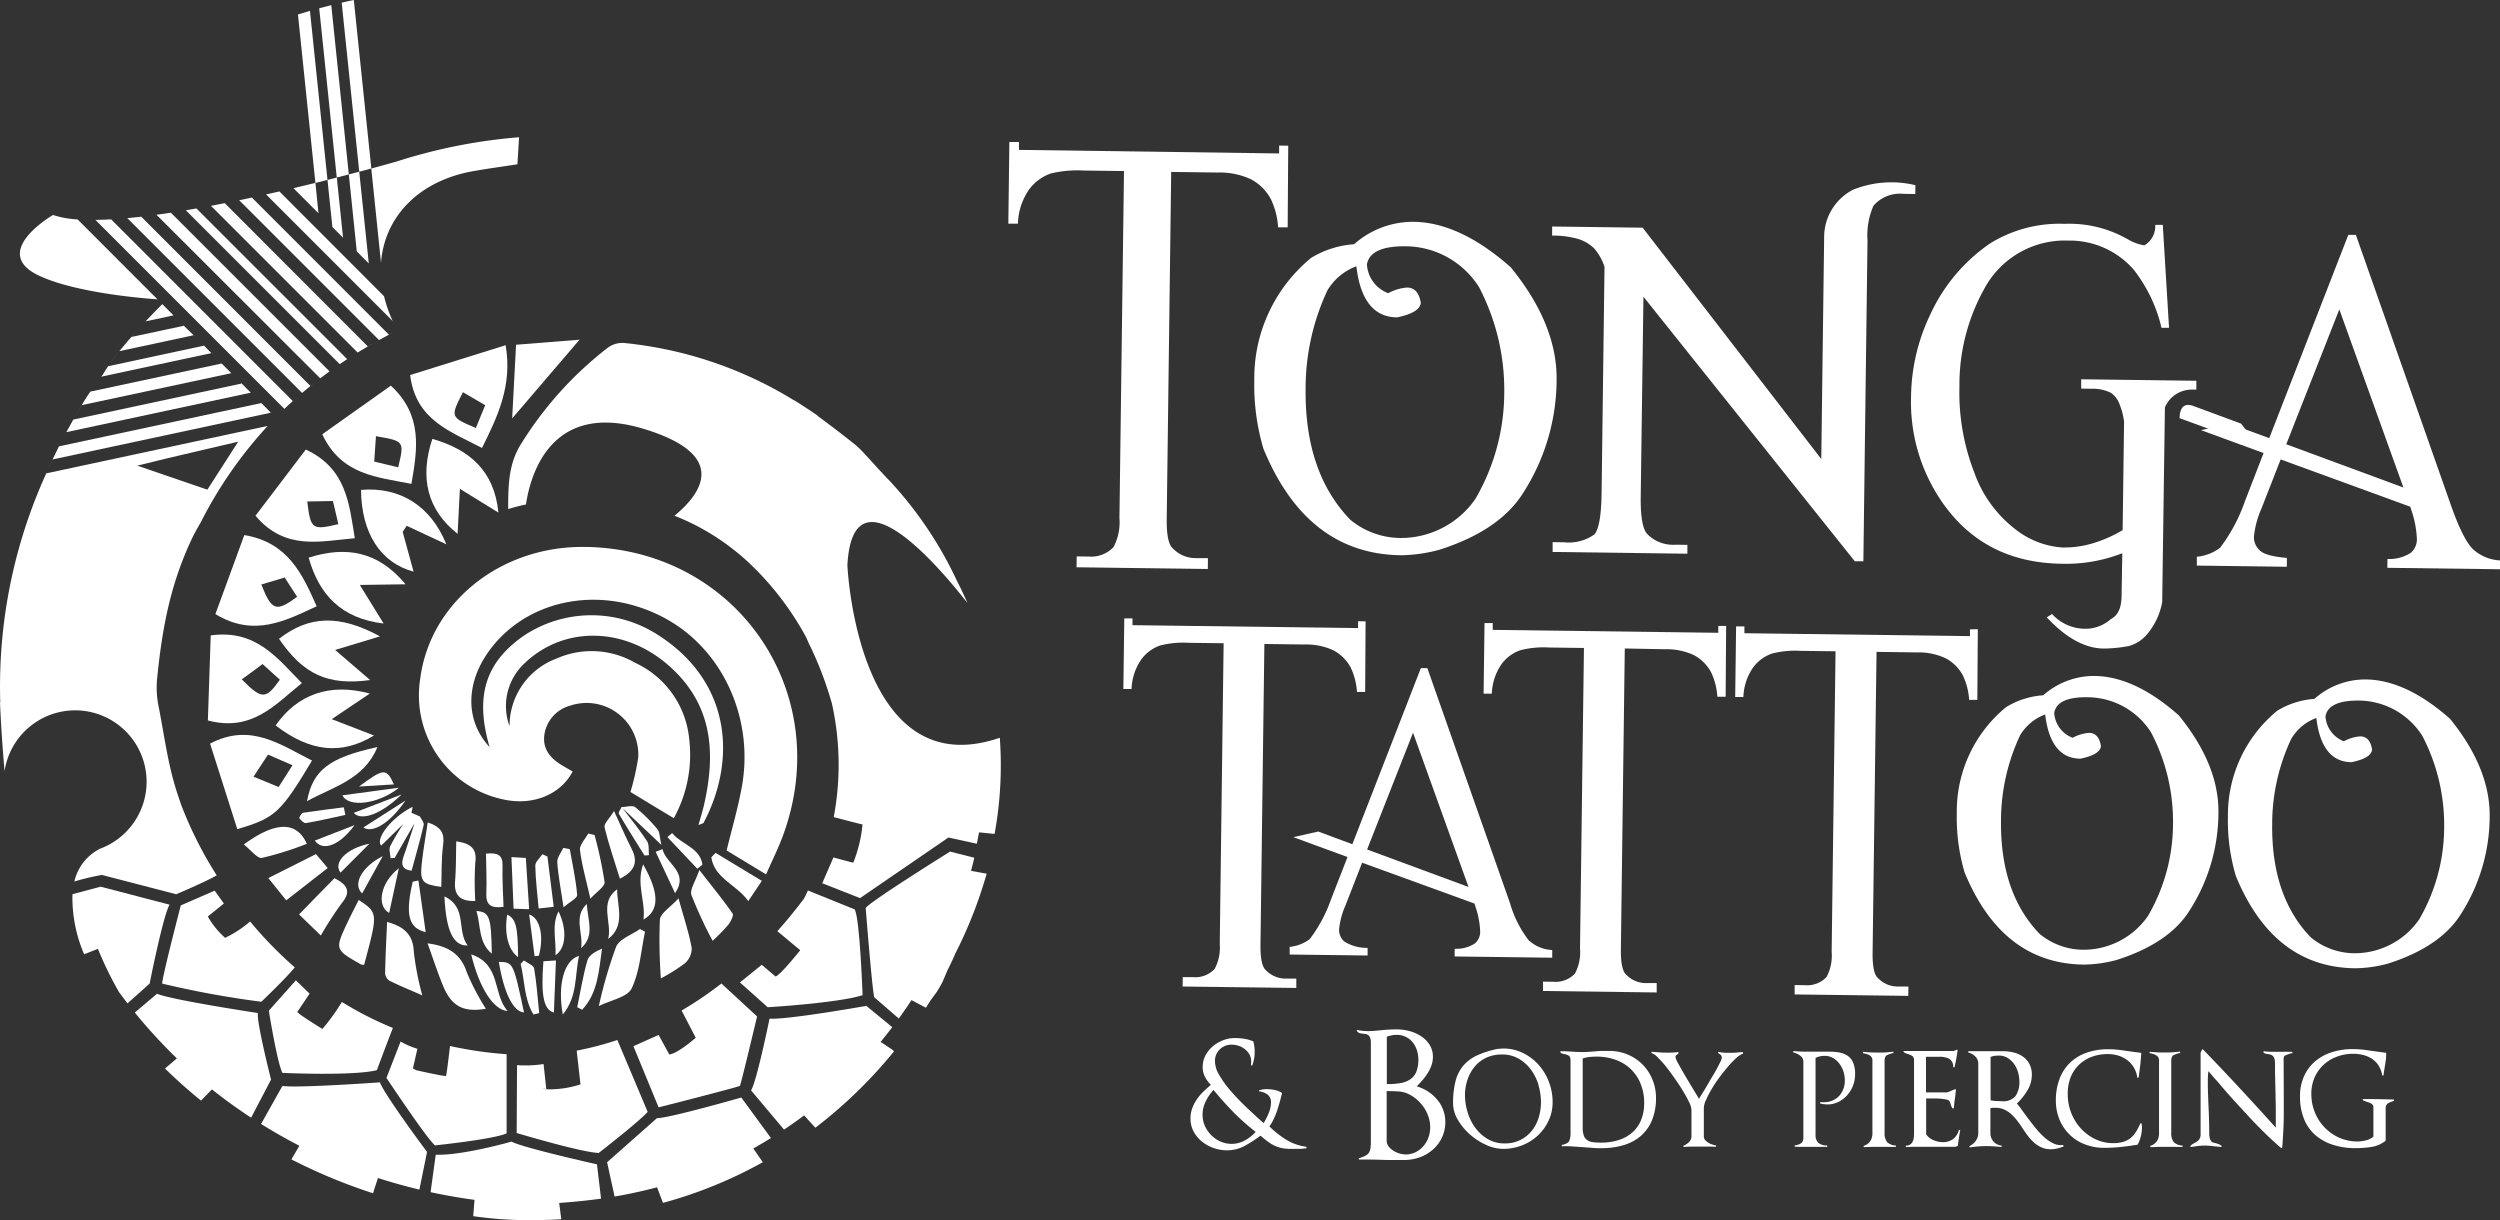   <svg xmlns="http://www.w3.org/2000/svg" width="305.257" height="148.981" viewBox="0 0 305.257 148.981">
  <rect x="0" y="0" width="305.257" height="148.981" fill="#333333" stroke="none"/>
  <g id="logo" transform="translate(59)">
    <g id="Tonga_Sobre_Imagen" data-name="Tonga Sobre Imagen" transform="translate(-59)">
      <path id="Trazado_1" data-name="Trazado 1" d="M404.678,52.629l-.07,9.969h-1.166a9.355,9.355,0,0,0-.877-3.429,5.861,5.861,0,0,0-2.426-2.432,8.981,8.981,0,0,0-4.041-.831l-5.712-.073L389.84,98.2q-.04,2.934.751,3.606a3.841,3.841,0,0,0,2.871,1.18h1.412l-.017,1.329-16.027-.209.017-1.329,1.475.02a3.745,3.745,0,0,0,3.024-1.16,6.463,6.463,0,0,0,.721-3.532l.555-42.379-4.912-.063a13.754,13.754,0,0,0-4.057.369A5.576,5.576,0,0,0,373,58.029a7.7,7.7,0,0,0-1.329,4.121H370.5l.126-9.969h1.17v.96l31.768.435v-.96Z" transform="translate(-247.38 -34.84)" fill="#fff"/>
      <path id="Trazado_2" data-name="Trazado 2" d="M480.328,81.508q5.649.073,11.843,5.549,5.682,6.978,5.6,13.751a25.669,25.669,0,0,1-4.047,13.741q-2.884,4.652-10.285,7.005a18.631,18.631,0,0,1-4.679.665q-11.481-.15-16.782-12.993a27.346,27.346,0,0,1-1.12-8.411A19,19,0,0,1,467.8,85.908a11.564,11.564,0,0,1,5.241-1.662A10.8,10.8,0,0,1,480.328,81.508Zm-5.716,5.2a4.007,4.007,0,0,0,2.6,3.516,5.708,5.708,0,0,1,2.28-.691c.937,0,1.505.638,1.695,1.878q-.14,1.2-2.911,1.765-4.237-.053-4.955-6.241a6.916,6.916,0,0,0-3.539,2.951,28.3,28.3,0,0,0-2.658,11.963q-.13,10.255,5.446,16.024a9.714,9.714,0,0,0,5.865,2.233,11.062,11.062,0,0,0,9.4-4.735,25.863,25.863,0,0,0,3.542-12.85,27.09,27.09,0,0,0-3.087-13.056,10.686,10.686,0,0,0-8.916-4.971Q475,84.443,474.612,86.712Z" transform="translate(-307.705 -54.422)" fill="#fff"/>
      <path id="Trazado_3" data-name="Trazado 3" d="M570.3,72.455l11.053.143,21.809,28.246.352-27.282a6.522,6.522,0,0,1,3.513-5.593,12.539,12.539,0,0,1,7.62-.562v1.08l-1.412-.02a4.293,4.293,0,0,0-3.7,1.449,9.034,9.034,0,0,0-.728,4.254l-.505,39.159h-1.047l-25.807-32.3-.332,24.408c-.03,2.439.233,3.961.8,4.569a4.416,4.416,0,0,0,3.483,1.3l1.416.02v1.08l-16.456-.213v-1.2l1.416.02a5.4,5.4,0,0,0,3.7-.974q.814-1,.864-5.088l.356-27.581a6.532,6.532,0,0,0-1.259-2.236,4.891,4.891,0,0,0-2.5-1.293,10.8,10.8,0,0,0-2.639-.273Z" transform="translate(-380.779 -44.797)" fill="#fff"/>
      <path id="Trazado_4" data-name="Trazado 4" d="M725.723,134.106q-3.439-.043-6.955-3.808l.641-.415a5.441,5.441,0,0,0,3.655,1.788,4.683,4.683,0,0,0,3.512-1.153c.867-.469,1.329-1.289,1.329-3.047l.083-5.008a18.792,18.792,0,0,1-7.387,1.286q-9.517-.123-14.641-7.567a21.463,21.463,0,0,1-3.765-12.824,23.653,23.653,0,0,1,2.326-9.989,21.253,21.253,0,0,1,7.31-8.723,16.087,16.087,0,0,1,9.122-2.4,14.349,14.349,0,0,1,7.836,1.961,5.756,5.756,0,0,0,1.894.665,2.715,2.715,0,0,0,1.329-2.5h.92l.764,12.571h-.92a18.252,18.252,0,0,0-3.419-7.131,10.356,10.356,0,0,0-7.939-3.522,11.162,11.162,0,0,0-10.272,5.865,24.1,24.1,0,0,0-3.044,12.016,26.922,26.922,0,0,0,1.8,10.4,15.088,15.088,0,0,0,4.985,6.932,10.4,10.4,0,0,0,5.809,2.263,12.252,12.252,0,0,0,3.719-.522,16.28,16.28,0,0,0,3.616-1.6l.173-13.252a8.683,8.683,0,0,0-.558-2.137,2.911,2.911,0,0,0-1.027-1.362,4.835,4.835,0,0,0-2.3-.512l-1.349-.017v-1.14l14.06.183v1.08h-.615a3.553,3.553,0,0,0-3.224,2.177l-.332,23.786a8.417,8.417,0,0,1-1.768,3.815,4.437,4.437,0,0,1-2.293,1.529A17.478,17.478,0,0,1,725.723,134.106Z" transform="translate(-468.85 -54.914)" fill="#fff"/>
      <path id="Trazado_5" data-name="Trazado 5" d="M816.036,111.123,825.69,86.3h.924l11.671,33.194c.95,2.658,1.814,4.373,2.605,5.164a5.25,5.25,0,0,0,3.323,1.392v1.08l-13.757-.176.016-1.08a4.832,4.832,0,0,0,2.835-.744,2.15,2.15,0,0,0,.758-1.662,12.342,12.342,0,0,0-.631-3.426l-.176-.545-15.828-5.775-2.363,6.041a10.991,10.991,0,0,0-.9,3.409,2.18,2.18,0,0,0,.714,1.662q.731.7,3.307.911v1.08l-10.993-.143V125.6a5.47,5.47,0,0,0,2.841-1.1,20.459,20.459,0,0,0,3.021-5.649l2.286-5.908-7.643-2.8,3.509-.8Zm16.383,6.028L824.593,95.4l-6.48,16.469Z" transform="translate(-538.955 -57.622)" fill="#fff"/>
      <path id="Trazado_6" data-name="Trazado 6" d="M442.352,227.579,442.3,236.2h-1a8.145,8.145,0,0,0-.761-2.971,5.074,5.074,0,0,0-2.1-2.1,7.77,7.77,0,0,0-3.5-.721l-4.945-.063-.475,36.713c-.02,1.695.2,2.735.665,3.124a3.323,3.323,0,0,0,2.486,1.02h1.223v1.143l-13.88-.176.017-1.143H421.3a3.227,3.227,0,0,0,2.618-1,5.492,5.492,0,0,0,.628-3.054l.472-36.717-4.257-.053a11.36,11.36,0,0,0-3.512.332,4.819,4.819,0,0,0-2.31,1.735,6.756,6.756,0,0,0-1.163,3.569h-1l.113-8.62h1v.831l27.545.356v-.831Z" transform="translate(-275.61 -151.713)" fill="#fff"/>
      <path id="Trazado_7" data-name="Trazado 7" d="M481.526,267l8.364-21.5h.794l10.109,28.745a13.327,13.327,0,0,0,2.253,4.47,4.554,4.554,0,0,0,2.885,1.206v.937l-11.913-.153v-.937a4.162,4.162,0,0,0,2.452-.641,1.857,1.857,0,0,0,.665-1.446,10.51,10.51,0,0,0-.548-2.967l-.15-.469-13.718-4.985-2.034,5.217a9.407,9.407,0,0,0-.781,2.951,1.894,1.894,0,0,0,.618,1.436,5.1,5.1,0,0,0,2.865.791v.934l-9.517-.12v-.937a4.769,4.769,0,0,0,2.459-.954,17.669,17.669,0,0,0,2.612-4.9l1.994-5.114-6.616-2.426,3.037-.688Zm14.186,5.221-6.776-18.835-5.609,14.259Z" transform="translate(-316.4 -163.919)" fill="#fff"/>
      <path id="Trazado_8" data-name="Trazado 8" d="M574.752,229.292l-.06,8.64h-1.013a8.078,8.078,0,0,0-.755-2.967,5.116,5.116,0,0,0-2.1-2.107,7.835,7.835,0,0,0-3.5-.721l-4.948-.093L561.9,268.76c-.02,1.692.2,2.735.664,3.124a3.323,3.323,0,0,0,2.482,1.017h1.226v1.143l-13.877-.18v-1.143l1.273.017a3.234,3.234,0,0,0,2.622-1,5.521,5.521,0,0,0,.621-3.057l.479-36.7-4.25-.056a11.444,11.444,0,0,0-3.513.332,4.8,4.8,0,0,0-2.326,1.735,6.8,6.8,0,0,0-1.163,3.569h-1l.113-8.62h1v.831l27.542.356v-.834Z" transform="translate(-363.986 -152.862)" fill="#fff"/>
      <path id="Trazado_9" data-name="Trazado 9" d="M667.212,230.506l-.06,8.623h-1a8.192,8.192,0,0,0-.761-2.971,5.064,5.064,0,0,0-2.1-2.1,7.759,7.759,0,0,0-3.5-.721l-4.945-.066-.482,36.717c-.023,1.695.2,2.735.665,3.124a3.323,3.323,0,0,0,2.486,1.02h1.223l-.017,1.143-13.877-.176v-1.146l1.279.017a3.23,3.23,0,0,0,2.619-1,5.522,5.522,0,0,0,.622-3.057l.475-36.713-4.253-.053a11.364,11.364,0,0,0-3.513.332,4.8,4.8,0,0,0-2.326,1.735,6.7,6.7,0,0,0-1.16,3.569h-1l.11-8.62h1.013v.831l27.542.356v-.831Z" transform="translate(-425.714 -153.676)" fill="#fff"/>
      <path id="Trazado_10" data-name="Trazado 10" d="M735.829,248.379q4.9.063,10.258,4.805,4.922,6.038,4.845,11.9a22.221,22.221,0,0,1-3.5,11.9q-2.5,4.018-8.909,6.065a16.119,16.119,0,0,1-4.048.572q-9.946-.13-14.535-11.252a23.735,23.735,0,0,1-.953-7.284,16.439,16.439,0,0,1,6.018-12.9,9.929,9.929,0,0,1,4.539-1.449A9.351,9.351,0,0,1,735.829,248.379Zm-4.948,4.506a3.474,3.474,0,0,0,2.246,3.041,5.089,5.089,0,0,1,1.994-.6c.814,0,1.3.555,1.466,1.628q-.12,1.04-2.519,1.525-3.655-.043-4.29-5.4a5.969,5.969,0,0,0-3.067,2.555,24.554,24.554,0,0,0-2.326,10.358q-.116,8.879,4.715,13.877a8.412,8.412,0,0,0,5.078,1.934,9.57,9.57,0,0,0,8.138-4.1,22.416,22.416,0,0,0,3.07-11.126,23.478,23.478,0,0,0-2.675-11.3,9.236,9.236,0,0,0-7.709-4.3Q731.227,250.911,730.881,252.885Z" transform="translate(-480.056 -165.841)" fill="#fff"/>
      <path id="Trazado_11" data-name="Trazado 11" d="M835.479,249.659q4.895.063,10.258,4.805,4.9,6.041,4.842,11.923a22.243,22.243,0,0,1-3.5,11.9q-2.5,4.018-8.909,6.065a15.943,15.943,0,0,1-4.044.572q-9.943-.13-14.535-11.249a23.763,23.763,0,0,1-.973-7.287,16.457,16.457,0,0,1,6.018-12.907,10.048,10.048,0,0,1,4.54-1.449A9.357,9.357,0,0,1,835.479,249.659Zm-4.948,4.506a3.481,3.481,0,0,0,2.247,3.044,4.983,4.983,0,0,1,1.974-.6q1.226,0,1.469,1.628-.12,1.037-2.519,1.525-3.656-.043-4.29-5.4a5.933,5.933,0,0,0-3.064,2.555,24.447,24.447,0,0,0-2.326,10.358q-.113,8.876,4.712,13.874a8.453,8.453,0,0,0,5.081,1.937,9.6,9.6,0,0,0,8.138-4.1,22.46,22.46,0,0,0,3.067-11.129,23.512,23.512,0,0,0-2.659-11.3,9.259,9.259,0,0,0-7.709-4.32Q830.873,252.2,830.531,254.165Z" transform="translate(-546.582 -166.696)" fill="#fff"/>
      <path id="Trazado_12" data-name="Trazado 12" d="M810.552,153.938l-9.677-3.542s-.129-2.084,1.572-1.532l5.942,2.2Z" transform="translate(-534.737 -99.333)" fill="#fff"/>
      <path id="Trazado_13" data-name="Trazado 13" d="M451.3,394.9a4.525,4.525,0,0,1-.512.047h-1.146a5.148,5.148,0,0,1-1.093-.106,4.052,4.052,0,0,1-.894-.309,4.926,4.926,0,0,1-.817-.508c-.269-.206-.552-.435-.851-.691a16.07,16.07,0,0,1-1.911,1.236,4.492,4.492,0,0,1-2.17.552,4.963,4.963,0,0,1-1.625-.273,4.755,4.755,0,0,1-1.422-.777,3.99,3.99,0,0,1-1.02-1.21,3.276,3.276,0,0,1-.4-1.608,3.688,3.688,0,0,1,.213-1.273,5.055,5.055,0,0,1,.555-1.073,6.312,6.312,0,0,1,.784-.937c.3-.286.611-.568.934-.837a4.04,4.04,0,0,1-.711-.967,2.542,2.542,0,0,1-.286-1.2,3.017,3.017,0,0,1,.332-1.416,3.843,3.843,0,0,1,.9-1.127,4.27,4.27,0,0,1,1.263-.741,3.955,3.955,0,0,1,1.425-.269,7.509,7.509,0,0,1,1.117.086,4.8,4.8,0,0,1,1.093.3.057.057,0,0,1,.063.063,4.962,4.962,0,0,1,.153,1.253,4.575,4.575,0,0,1-.279,1.6.1.1,0,0,1-.106.053.067.067,0,0,1-.063-.077l.02-.332a1.818,1.818,0,0,0-.166-.861,2.175,2.175,0,0,0-.525-.665,2.4,2.4,0,0,0-.774-.449,2.637,2.637,0,0,0-.891-.16,2.02,2.02,0,0,0-1.479.575,1.957,1.957,0,0,0-.585,1.469,3.36,3.36,0,0,0,.522,1.662,12.217,12.217,0,0,0,1.3,1.818c.518.608,1.073,1.2,1.661,1.774s1.14,1.087,1.635,1.542l.445.4.385.332a8.578,8.578,0,0,0,.615-1.223,3.325,3.325,0,0,0,.276-1.286,1.143,1.143,0,0,0-.4-.957,2.05,2.05,0,0,0-1-.4c-.043-.017-.063-.036-.063-.063a.08.08,0,0,1,.063-.086,2.918,2.918,0,0,1,.894-.126,4.533,4.533,0,0,1,.924.093,3.254,3.254,0,0,1,.881.332.12.12,0,0,1,.043.087c-.07.3-.156.631-.256,1s-.216.734-.332,1.1a9.141,9.141,0,0,1-.439,1.063,4.633,4.633,0,0,1-.508.871,11.208,11.208,0,0,0,2.06,1.625,6.094,6.094,0,0,0,2.442.861l.043.173A1.1,1.1,0,0,1,451.3,394.9Zm-8.64-4.46q-1.259-1.286-2.409-2.688a5.566,5.566,0,0,0-.957,1.4,3.688,3.688,0,0,0-.382,1.635,3.325,3.325,0,0,0,.286,1.362,3.785,3.785,0,0,0,1.9,1.9,3.36,3.36,0,0,0,2.968-.126,5.093,5.093,0,0,0,1.329-1.053,27.9,27.9,0,0,1-2.735-2.419Z" transform="translate(-292.075 -254.665)" fill="#fff"/>
      <path id="Trazado_14" data-name="Trazado 14" d="M508.921,391.453a4.532,4.532,0,0,1-1.107,1.465,4.933,4.933,0,0,1-1.592.937,5.608,5.608,0,0,1-1.9.332h-1.359c-.455,0-.914,0-1.383-.02s-.907-.027-1.369-.033-.917,0-1.369,0c-.047,0-.07-.023-.073-.073a.076.076,0,0,1,.05-.1,3.762,3.762,0,0,0,.778-.309,1.14,1.14,0,0,0,.425-.382,1.416,1.416,0,0,0,.179-.552,7.125,7.125,0,0,0,.043-.841V379.865a1.8,1.8,0,0,0-.077-.575.715.715,0,0,0-.2-.316.663.663,0,0,0-.289-.15,3.183,3.183,0,0,0-.332-.05,3.876,3.876,0,0,1-.435-.067.631.631,0,0,1-.369-.276.056.056,0,0,1,0-.086.08.08,0,0,1,.1-.02,6.4,6.4,0,0,0,1.229.126q.458,0,.914-.043l.874-.083c.3-.03.595-.05.894-.063s.585-.023.871-.023a6.117,6.117,0,0,1,1.505.2,4.791,4.791,0,0,1,1.426.618,3.528,3.528,0,0,1,1.053,1.05,2.7,2.7,0,0,1,.412,1.489,3.083,3.083,0,0,1-.17,1.02,4.647,4.647,0,0,1-.455.944,8.212,8.212,0,0,1-.638.874,9.858,9.858,0,0,1-.714.754,5.951,5.951,0,0,1,1.382.635,5.185,5.185,0,0,1,1.1.974,4.016,4.016,0,0,1,.741,1.256,4.1,4.1,0,0,1,.269,1.485A4.383,4.383,0,0,1,508.921,391.453Zm-1.625-2.486a4.464,4.464,0,0,0-.542-1.137,4.975,4.975,0,0,0-.831-.967,4.322,4.322,0,0,0-1.053-.714,3.107,3.107,0,0,0-1.253-.332c-.452-.027-.884-.043-1.293-.043h-.15v6.038a1.144,1.144,0,0,0,.233.711,2.244,2.244,0,0,0,.585.528,2.927,2.927,0,0,0,1.5.459,2.688,2.688,0,0,0,1.213-.276,3.078,3.078,0,0,0,.957-.744,3.267,3.267,0,0,0,.615-1.063,3.6,3.6,0,0,0,.213-1.23,4.055,4.055,0,0,0-.189-1.223Zm-1.436-8.191a2.953,2.953,0,0,0-.518-.97,2.476,2.476,0,0,0-1.957-.9,2.634,2.634,0,0,0-.6.063c-.2.04-.392.09-.592.15v5.8h.14a8.857,8.857,0,0,0,1.515-.12,2.926,2.926,0,0,0,1.18-.445,2.145,2.145,0,0,0,.758-.914,4.158,4.158,0,0,0,.083-2.659Z" transform="translate(-332.858 -252.548)" fill="#fff"/>
      <path id="Trazado_15" data-name="Trazado 15" d="M545.574,394.092a5.765,5.765,0,0,1-1.329,1.818,6.014,6.014,0,0,1-1.924,1.193,6.311,6.311,0,0,1-2.306.422,5.01,5.01,0,0,1-2.074-.488,8,8,0,0,1-1.964-1.273,7.216,7.216,0,0,1-1.476-1.788,3.927,3.927,0,0,1-.585-2.017,10.761,10.761,0,0,1,.289-2.658,4.8,4.8,0,0,1,.924-1.891,4.858,4.858,0,0,1,1.678-1.276,11.227,11.227,0,0,1,2.549-.814l.279-.023a5.259,5.259,0,0,1,2.525.392,6.168,6.168,0,0,1,2.04,1.4,6.6,6.6,0,0,1,1.369,2.137,6.785,6.785,0,0,1,.5,2.592A5.2,5.2,0,0,1,545.574,394.092Zm-1.23-4.386a6.057,6.057,0,0,0-.93-1.864,4.828,4.828,0,0,0-1.489-1.329A3.989,3.989,0,0,0,539.9,386a4.548,4.548,0,0,0-1.927.392,4.07,4.07,0,0,0-1.412,1.087,4.985,4.985,0,0,0-.881,1.592,5.9,5.9,0,0,0-.309,1.924,7.254,7.254,0,0,0,.332,2.1,6.218,6.218,0,0,0,.944,1.881,5.128,5.128,0,0,0,1.522,1.359,3.951,3.951,0,0,0,2.04.522,4.091,4.091,0,0,0,3.3-1.519,4.75,4.75,0,0,0,.851-1.608,6.362,6.362,0,0,0,.289-1.931,7.414,7.414,0,0,0-.323-2.1Z" transform="translate(-356.492 -257.245)" fill="#fff"/>
      <path id="Trazado_16" data-name="Trazado 16" d="M584.482,394.61a5.1,5.1,0,0,1-1.359,1.911,5.687,5.687,0,0,1-2.1,1.126,9.336,9.336,0,0,1-2.722.372,10.159,10.159,0,0,1-1.136-.043l-1.137-.083-1.243-.086a11.956,11.956,0,0,0-1.243-.02c-.043,0-.067-.027-.073-.076a.075.075,0,0,1,.006-.059.076.076,0,0,1,.047-.037c.465-.1.751-.259.861-.489a2.511,2.511,0,0,0,.156-1.02v-8.776c0-.332-.083-.535-.253-.628a1.741,1.741,0,0,0-.512-.179,1.234,1.234,0,0,1-.276-.063.331.331,0,0,1-.189-.149c-.057-.087-.037-.126.06-.126h.535l.528.03c.213.017.449.03.7.043s.5.023.724.023c.283,0,.568,0,.851-.023s.565-.033.851-.063.545-.043.837-.053h.841a5.817,5.817,0,0,1,2.283.445,5.54,5.54,0,0,1,3.017,3.051,5.769,5.769,0,0,1,.439,2.243A7.008,7.008,0,0,1,584.482,394.61Zm-1.392-4.476a5.155,5.155,0,0,0-1.2-1.775,5.234,5.234,0,0,0-1.838-1.127,6.867,6.867,0,0,0-2.349-.392c-.282,0-.565.017-.851.043a3.4,3.4,0,0,0-.828.19v8.437a2.776,2.776,0,0,0,.14.977,1.127,1.127,0,0,0,.416.552,1.464,1.464,0,0,0,.688.246,7.7,7.7,0,0,0,1,.057,6.985,6.985,0,0,0,2.133-.312,4.617,4.617,0,0,0,1.661-.914,4.026,4.026,0,0,0,1.087-1.519,5.508,5.508,0,0,0,.382-2.124,5.981,5.981,0,0,0-.449-2.339Z" transform="translate(-382.772 -257.823)" fill="#fff"/>
      <path id="Trazado_17" data-name="Trazado 17" d="M617.183,387.228a12.322,12.322,0,0,0-1.02,1.063c-.359.419-.721.867-1.073,1.349a16.979,16.979,0,0,0-.944,1.422,12.52,12.52,0,0,0-.665,1.3,2.493,2.493,0,0,0-.266.957V396.8a.664.664,0,0,0,.15.439,1.52,1.52,0,0,0,.362.316,1.943,1.943,0,0,0,.465.223,4.22,4.22,0,0,0,.469.13.073.073,0,0,1,.053.093.071.071,0,0,1-.073.076c-.286-.017-.575-.023-.874-.023h-1.931c-.332,0-.688.017-1.043.043a.07.07,0,0,1-.076-.063.106.106,0,0,1,.057-.106,1.883,1.883,0,0,0,.645-.449.96.96,0,0,0,.286-.7v-3.227a2.408,2.408,0,0,0-.273-.894,14.916,14.916,0,0,0-.721-1.329c-.3-.5-.628-1-1-1.532s-.714-1-1.07-1.456a11.507,11.507,0,0,0-1-1.123,2.149,2.149,0,0,0-.764-.565.08.08,0,0,1-.056-.1.072.072,0,0,1,.077-.076c.332.03.664.056.967.076s.618.03.947.03a12.227,12.227,0,0,0,1.233-.063.08.08,0,0,1,.083.053.086.086,0,0,1-.02.1h0l-.246.213a.313.313,0,0,0-.113.236,2.725,2.725,0,0,0,.332.774c.226.419.5.891.807,1.422s.631,1.067.954,1.605l.788,1.3c.086-.156.223-.382.4-.665s.379-.618.578-.957.359-.625.572-.98.412-.695.595-1.03.332-.625.455-.881a1.561,1.561,0,0,0,.183-.512.452.452,0,0,0-.116-.316.946.946,0,0,0-.289-.213.1.1,0,0,1-.04-.116.058.058,0,0,1,.083-.056,3.673,3.673,0,0,0,.585.086q.309.02.608.02c.266,0,.529,0,.784-.02s.5-.036.744-.063a.482.482,0,0,0,.106,0h.106l.02.173A2.807,2.807,0,0,0,617.183,387.228Z" transform="translate(-405.172 -258.05)" fill="#fff"/>
      <path id="Trazado_18" data-name="Trazado 18" d="M666.215,390.374a3.857,3.857,0,0,1-.691,1.18,3.54,3.54,0,0,1-1.063.837,2.865,2.865,0,0,1-1.329.332,4.17,4.17,0,0,1-.914-.106.073.073,0,0,1-.05-.093.069.069,0,0,1,.073-.076h.342a2.479,2.479,0,0,0,1.911-.754,2.739,2.739,0,0,0,.7-1.944,3.38,3.38,0,0,0-.658-2,2.577,2.577,0,0,0-.777-.691,2.016,2.016,0,0,0-1.03-.266,2.462,2.462,0,0,0-1.107.252v9.361a1.311,1.311,0,0,0,.332,1,1.609,1.609,0,0,0,1.04.332c.043,0,.067.027.067.086s-.023.083-.067.083h-3.147q-.332,0-.7-.02c-.047,0-.07-.027-.076-.076a.073.073,0,0,1,.053-.093,2.073,2.073,0,0,0,.595-.173.685.685,0,0,0,.309-.276.964.964,0,0,0,.106-.435c0-.18,0-.382,0-.625v-8.7a.875.875,0,0,0-.382-.735,2.2,2.2,0,0,0-.808-.392.08.08,0,0,1-.053-.1.066.066,0,0,1,.073-.073c.439.04.864.066,1.276.073s.821,0,1.233,0h1.871a6.124,6.124,0,0,1,1.3.126,2.569,2.569,0,0,1,.98.435,1.948,1.948,0,0,1,.612.841,3.608,3.608,0,0,1,.216,1.329A3.832,3.832,0,0,1,666.215,390.374Z" transform="translate(-439.938 -257.87)" fill="#fff"/>
      <path id="Trazado_19" data-name="Trazado 19" d="M687.714,398.074H685.79c-.369,0-.744.02-1.126.033-.043,0-.067-.027-.073-.077a.077.077,0,0,1,.05-.1,1.442,1.442,0,0,0,.778-.585,1.741,1.741,0,0,0,.246-.944v-8.819a.717.717,0,0,0-.332-.681,2.077,2.077,0,0,0-.778-.253.08.08,0,0,1-.05-.1.071.071,0,0,1,.073-.076c.3.03.6.05.894.067s.6.02.914.02.592,0,.894-.02.585-.043.871-.086c.04,0,.07,0,.083.063s0,.09-.043.106a3.364,3.364,0,0,0-.755.256c-.189.1-.286.332-.286.7v8.756a1.751,1.751,0,0,0,.309,1.156,1.565,1.565,0,0,0,1.073.415v.17Q688.1,398.084,687.714,398.074Z" transform="translate(-457.037 -258.037)" fill="#fff"/>
      <path id="Trazado_20" data-name="Trazado 20" d="M706.182,396.477c-.043.3-.086.618-.13.944,0,.043-.027.063-.083.063l-.02.023a.944.944,0,0,1-.276.063h-4.809c-.389,0-.774.017-1.16.033v-.17a.9.9,0,0,0,.522-.14.914.914,0,0,0,.309-.349,1.444,1.444,0,0,0,.136-.482,4.114,4.114,0,0,0,.033-.538v-8.876c0-.283-.066-.465-.2-.552a2.109,2.109,0,0,0-.435-.213l-.286-.1a1.483,1.483,0,0,1-.332-.16.1.1,0,0,1-.033-.093.063.063,0,0,1,.025-.042.062.062,0,0,1,.048-.011h6.058a1,1,0,0,1,.183-.076,1.086,1.086,0,0,0,.179-.076c.07-.027.106,0,.106.086-.043.369-.1.711-.159,1.03s-.133.641-.2.967a.076.076,0,0,1-.1.053.067.067,0,0,1-.076-.073,1.057,1.057,0,0,0-.512-.977,2.528,2.528,0,0,0-1.147-.233h-1.661v4.353h2.466a.816.816,0,0,0,.276-.063l.333-.126a2.14,2.14,0,0,1,.468-.193c.07-.027.106,0,.106.086,0,.17-.033.352-.053.552s-.046.382-.073.555a5.248,5.248,0,0,0-.066.528,5.276,5.276,0,0,1-.063.532.085.085,0,0,1-.149.063.526.526,0,0,1-.136-.213c-.023-.07-.047-.146-.073-.233s-.06-.169-.087-.253a.644.644,0,0,0-.15-.236.776.776,0,0,0-.369-.143c-.189-.033-.4-.063-.618-.086a6.228,6.228,0,0,0-.665-.03h-1.127v4.38a2.019,2.019,0,0,0,.9.708,2.936,2.936,0,0,0,1.137.246,2.031,2.031,0,0,0,1.266-.392,1.916,1.916,0,0,0,.691-1.116l.17.043Q706.255,396.018,706.182,396.477Z" transform="translate(-466.994 -257.543)" fill="#fff"/>
      <path id="Trazado_21" data-name="Trazado 21" d="M734.048,398.143a3.315,3.315,0,0,1-.774.093,2.711,2.711,0,0,1-1.15-.233,3.553,3.553,0,0,1-.914-.595,5.521,5.521,0,0,1-.754-.831c-.232-.309-.455-.628-.665-.954s-.409-.592-.628-.884a5.831,5.831,0,0,0-.721-.788,3.611,3.611,0,0,0-.854-.562,2.412,2.412,0,0,0-1.027-.213h-.332a1.415,1.415,0,0,0-.332.043v3.017a1.565,1.565,0,0,0,.372,1.053,1.446,1.446,0,0,0,1,.5v.169c-.332-.027-.665-.053-.967-.073s-.641-.033-.967-.033-.641.017-.947.043-.621.063-.944.106a.073.073,0,0,1-.1-.053.083.083,0,0,1,.033-.116,1.9,1.9,0,0,0,.741-.638,1.551,1.551,0,0,0,.3-.914V387.8a1.22,1.22,0,0,0-.332-.861,1.773,1.773,0,0,0-.841-.5.08.08,0,0,1-.056-.1.071.071,0,0,1,.076-.073h4.18a5.32,5.32,0,0,1,1.3.159,3.4,3.4,0,0,1,1.126.5,2.6,2.6,0,0,1,.788.894,2.768,2.768,0,0,1,.3,1.329,3.654,3.654,0,0,1-.562,1.934,7.617,7.617,0,0,1-1.266,1.572,6.5,6.5,0,0,1,.508.648c.186.263.386.535.6.821q.468.638,1,1.306a10.716,10.716,0,0,0,1.093,1.21,4.98,4.98,0,0,0,1.189.851,2.1,2.1,0,0,0,1.256.223l.063.173A4.409,4.409,0,0,1,734.048,398.143Zm-4.782-9.321a3.224,3.224,0,0,0-.478-1,2.681,2.681,0,0,0-.788-.734,1.994,1.994,0,0,0-1.083-.286,4.314,4.314,0,0,0-.508.03,1.784,1.784,0,0,0-.489.14v5.294a6.579,6.579,0,0,0,.7.083c.226,0,.458.02.7.02a1.923,1.923,0,0,0,1.662-.648,3.093,3.093,0,0,0,.455-1.8,4,4,0,0,0-.173-1.107Z" transform="translate(-482.864 -257.91)" fill="#fff"/>
      <path id="Trazado_22" data-name="Trazado 22" d="M765.759,396.189a4.222,4.222,0,0,1-.359.954c0,.03-.02.043-.063.043q-1.023.17-2.02.276a19.345,19.345,0,0,1-2.02.106,6.413,6.413,0,0,1-2.356-.425,5.418,5.418,0,0,1-3.1-3.017,5.953,5.953,0,0,1-.448-2.326,7.275,7.275,0,0,1,.462-2.678,5.355,5.355,0,0,1,1.292-1.967,5.616,5.616,0,0,1,2.021-1.21,7.947,7.947,0,0,1,2.658-.415,10.889,10.889,0,0,1,1.157.063c.379.043.748.093,1.12.15.279.043.558.08.827.116s.538.066.8.1c.06,0,.086.027.086.087-.026.5-.07,1-.126,1.475s-.119.967-.189,1.435a.089.089,0,0,1-.086.063.086.086,0,0,1-.086-.063,3.2,3.2,0,0,0-.435-1.233,3.13,3.13,0,0,0-.807-.884A3.549,3.549,0,0,0,763,386.3a4.444,4.444,0,0,0-1.263-.179,5.467,5.467,0,0,0-2.01.352,4.5,4.5,0,0,0-1.552,1,4.324,4.324,0,0,0-1,1.539,5.479,5.479,0,0,0-.332,2.01,6.207,6.207,0,0,0,1.568,4.144,5.77,5.77,0,0,0,1.768,1.329,4.983,4.983,0,0,0,2.226.5,4.126,4.126,0,0,0,1.18-.15,2.752,2.752,0,0,0,.884-.435,2.7,2.7,0,0,0,.665-.734,8.016,8.016,0,0,0,.565-1.063c.03-.04.06-.057.1-.04a.123.123,0,0,1,.073.083,2.143,2.143,0,0,0,.033.256,2.487,2.487,0,0,1,0,.276A4.169,4.169,0,0,1,765.759,396.189Z" transform="translate(-504.367 -257.414)" fill="#fff"/>
      <path id="Trazado_23" data-name="Trazado 23" d="M793.043,398.047h-1.924c-.366,0-.741.02-1.123.033-.043,0-.07-.027-.076-.076a.076.076,0,0,1,.053-.1,1.456,1.456,0,0,0,.778-.585,1.743,1.743,0,0,0,.242-.944V387.56a.721.721,0,0,0-.332-.681,2.1,2.1,0,0,0-.771-.266.083.083,0,0,1-.053-.1.071.071,0,0,1,.073-.077c.3.03.6.05.894.066s.6.02.914.02.595,0,.894-.02.588-.043.871-.086c.043,0,.073,0,.086.063s0,.09-.043.106a3.323,3.323,0,0,0-.754.256c-.189.1-.289.332-.289.7v8.77a1.752,1.752,0,0,0,.309,1.156,1.572,1.572,0,0,0,1.073.415v.17Q793.438,398.057,793.043,398.047Z" transform="translate(-527.367 -258.01)" fill="#fff"/>
      <path id="Trazado_24" data-name="Trazado 24" d="M817.21,386.018h-.056c-.2.056-.405.126-.628.213a.449.449,0,0,0-.332.445l.02,5.121v.871c0,.821,0,1.635-.04,2.432s-.08,1.605-.149,2.413c0,.03-.02.053-.057.073a.066.066,0,0,1-.093,0c-.665-.582-1.359-1.21-2.04-1.884s-1.349-1.356-1.994-2.06-1.309-1.412-1.947-2.123-1.246-1.416-1.824-2.1c-.2-.209-.375-.412-.535-.6s-.332-.4-.528-.608a9.89,9.89,0,0,0-.067,1.107c0,.538,0,1.077.023,1.615s.037,1.077.063,1.615.05,1.077.063,1.615.023,1.083.023,1.635a2.157,2.157,0,0,0,.063.585,1,1,0,0,0,.16.349.515.515,0,0,0,.233.183,1.383,1.383,0,0,0,.286.073l.332.1a1.522,1.522,0,0,1,.4.223.11.11,0,0,1,.033.1.066.066,0,0,1-.073.053l-.416-.043-.415-.04c-.2-.03-.4-.053-.6-.066s-.409-.02-.6-.02a5.806,5.806,0,0,0-.788.053c-.269.036-.538.073-.808.116a.072.072,0,0,1-.057,0,.074.074,0,0,1-.039-.042.09.09,0,0,1,0-.106,2.209,2.209,0,0,1,.309-.233c.093-.057.183-.106.266-.146a1.726,1.726,0,0,0,.459-.352,1.06,1.06,0,0,0,.2-.714v-9.936l.169-.332a.176.176,0,0,1,.067-.063c.027,0,.047,0,.063.023q2.326,2.4,4.483,4.725t4.4,4.815v-2c0-.641-.017-1.286-.033-1.954,0-.608-.027-1.256-.043-1.944s-.02-1.329-.02-1.944a1.988,1.988,0,0,0-.073-.585.813.813,0,0,0-.2-.332.688.688,0,0,0-.276-.16,2.437,2.437,0,0,0-.3-.063,1.413,1.413,0,0,1-.309-.053.528.528,0,0,1-.243-.139.083.083,0,0,1,0-.106c.023-.04.046-.056.076-.04a7.59,7.59,0,0,0,.914.06h1.456a5.663,5.663,0,0,1,.585,0h.469l.04.17A.147.147,0,0,1,817.21,386.018Z" transform="translate(-537.358 -257.416)" fill="#fff"/>
      <path id="Trazado_25" data-name="Trazado 25" d="M855.89,392.1a.631.631,0,0,0-.316.6v3.954a.227.227,0,0,1-.047.06,3.657,3.657,0,0,1-1.741.734,13.071,13.071,0,0,1-1.891.14,8.908,8.908,0,0,1-2.732-.4,6.117,6.117,0,0,1-2.147-1.166,5.193,5.193,0,0,1-1.4-1.967,7.144,7.144,0,0,1-.5-2.781,5.9,5.9,0,0,1,.5-2.489,5.189,5.189,0,0,1,1.372-1.818,5.915,5.915,0,0,1,2.037-1.1,8.233,8.233,0,0,1,2.489-.372,12.336,12.336,0,0,1,1.485.093l1.469.2.551.077.532.073a.077.077,0,0,1,.086.086,6.818,6.818,0,0,1-.086,1.093c-.057.349-.113.708-.17,1.073a1.679,1.679,0,0,0-.033.233,2.288,2.288,0,0,1-.03.236.09.09,0,0,1-.173,0,3.167,3.167,0,0,0-.445-1.17,2.8,2.8,0,0,0-.8-.808,3.5,3.5,0,0,0-1.06-.465,4.928,4.928,0,0,0-1.223-.15,5.523,5.523,0,0,0-2.021.362,4.92,4.92,0,0,0-1.625,1,4.638,4.638,0,0,0-1.083,1.549,4.989,4.989,0,0,0-.392,1.994,5.9,5.9,0,0,0,.435,2.253,5.69,5.69,0,0,0,2.991,3.094,5.464,5.464,0,0,0,2.223.455,4.156,4.156,0,0,0,1.03-.14,2.114,2.114,0,0,0,.9-.455v-3.522a.506.506,0,0,0-.226-.488,2.451,2.451,0,0,0-.5-.213c-.07-.027-.15-.056-.243-.083a1.913,1.913,0,0,1-.289-.126c-.04-.03-.057-.063-.04-.1a.077.077,0,0,1,.083-.053q1.871,0,3.718.06l.023.173A2.5,2.5,0,0,0,855.89,392.1Z" transform="translate(-564.277 -257.396)" fill="#fff"/>
      <path id="Trazado_26" data-name="Trazado 26" d="M150.71,130.482c.665,5.543,5.011,6.922,8.77,8.906,1.894-3.812,3.738-7.6,2.888-12.548Zm8.022,6.467c-3.13-1.329-3.13-1.329-1.578-4.37l2.718,1.585Z" transform="translate(-100.628 -84.69)" fill="#fff"/>
      <path id="Trazado_27" data-name="Trazado 27" d="M89.638,273.163c-3.841-1.921-7.517-4.672-12.448-2.07l3.323,10.441C85.139,280.178,85.81,279.54,89.638,273.163Zm-5.373-.728,2.991,1.3c-.6.957-1.107,1.745-1.695,2.658l-3.067-1.263Z" transform="translate(-51.539 -180.296)" fill="#fff"/>
      <path id="Trazado_28" data-name="Trazado 28" d="M79.14,206.257c4.672,2.841,8.49.854,12.365-.954-1.741-3.928-3.493-7.8-8.833-8.693C81.506,199.79,80.3,203.1,79.14,206.257Zm8.461-4.466c.515.791,1.017,1.575,1.522,2.353-2.569,1.894-3.107,1.721-4.373-1.5Z" transform="translate(-52.841 -131.275)" fill="#fff"/>
      <path id="Trazado_29" data-name="Trazado 29" d="M76.38,243.642c5.383,1.429,8.2-1.921,11.475-4.559-2.991-3.034-5.6-6.593-11.126-5.825C76.613,236.757,76.493,240.329,76.38,243.642Zm6.676-6.885,2.113,1.911c-1.718,2.429-2.193,2.439-4.652-.043C81.361,238.016,82.179,237.421,83.056,236.757Z" transform="translate(-50.998 -155.674)" fill="#fff"/>
      <path id="Trazado_30" data-name="Trazado 30" d="M126.791,141.71c-2.8,1.994-5.669,4.014-8.371,5.932,2.326,5.008,6.749,5.234,10.883,6.058C130.031,149.5,130.729,145.345,126.791,141.71Zm.9,9.969c-.921-.216-1.844-.435-2.931-.7.07-1.027.136-1.994.213-3.1,3.469.595,3.476.608,2.718,3.792Z" transform="translate(-79.068 -94.619)" fill="#fff"/>
      <path id="Trazado_31" data-name="Trazado 31" d="M93.87,173.265c3.655,4.32,7.975,3.087,12.129,2.745-.691-4.194-1-8.5-5.982-10.83Zm9.457-1.8c.236,1,.452,1.917.665,2.825-3.213.758-3.386.635-3.8-2.768Z" transform="translate(-62.676 -110.29)" fill="#fff"/>
      <path id="Trazado_32" data-name="Trazado 32" d="M113.42,203.493c1.273,4.553,4.011,7.437,9.152,8.045l-2.908-4.712,5.586-.08C121.92,202.725,118,202.037,113.42,203.493Z" transform="translate(-75.73 -135.403)" fill="#fff"/>
      <path id="Trazado_33" data-name="Trazado 33" d="M160.484,172.861c.093-1.8.179-3.5.279-5.493l4.705,2.9c-.5-5.108-3.539-7.706-8.068-9C155.815,166.052,156.815,169.973,160.484,172.861Z" transform="translate(-104.61 -107.679)" fill="#fff"/>
      <path id="Trazado_34" data-name="Trazado 34" d="M113.639,235.278l-4.273-3.675,5.48-1.661c-4.985-2.7-8.67-2.536-12.335.3C105.484,234.584,108.462,235.983,113.639,235.278Z" transform="translate(-68.445 -152.242)" fill="#fff"/>
      <path id="Trazado_35" data-name="Trazado 35" d="M132.66,179.911c.04,5.244,2.359,8.9,6.414,9.986-.455-1.642-.9-3.247-1.329-4.855l.492-.744,4.838,2.26C141.17,181.829,137.365,179.513,132.66,179.911Z" transform="translate(-88.576 -120.096)" fill="#fff"/>
      <path id="Trazado_36" data-name="Trazado 36" d="M101.27,257.754c4.2,3.22,8.022,3.655,12.013,1.226l-5.161-1.994,4.652-3.127C107.886,252.534,103.935,253.936,101.27,257.754Z" transform="translate(-67.617 -169.175)" fill="#fff"/>
      <path id="Trazado_37" data-name="Trazado 37" d="M188.19,134.43l8.225-9.61c-2.638.213-5.131.412-7.749.615C188.506,128.482,188.353,131.33,188.19,134.43Z" transform="translate(-125.653 -83.341)" fill="#fff"/>
      <path id="Trazado_38" data-name="Trazado 38" d="M121.407,274.48c-5.925,1.309-7.876,2.818-8.6,6.613C116,279.325,119.778,278.468,121.407,274.48Z" transform="translate(-75.322 -183.268)" fill="#fff"/>
      <path id="Trazado_39" data-name="Trazado 39" d="M198.439,236.249c6.463-17.486-5.669-35.125-24.258-35.291-10.255-.093-18.835,6.812-20.021,16.11a12.979,12.979,0,0,0,10.328,14.761c3.522.714,6.829-.665,8.284-3.449l-1.176-.685c-1.475-.844-2.5-1.994-2.283-3.745a4.31,4.31,0,0,1,3.124-3.6,6.315,6.315,0,0,1,8.348,6.274,29.776,29.776,0,0,1-.954,4.257q2.522,1.532,5.294,3.2a16.076,16.076,0,0,0,1.881-9.66,11.439,11.439,0,0,0-6.576-9.3,10.608,10.608,0,0,0-9.663-.515,8.783,8.783,0,0,0-5.7,8.241,7.125,7.125,0,0,1,1.831-7.676c4.739-4.553,12.079-4.489,17.476.16,5.543,4.775,5.9,10.767,4.43,17.167-.176.754-.409,1.492-.665,2.422.409-.176.582-.2.625-.279,3.988-7.527,3.479-17.147-5.566-22.929a14.908,14.908,0,0,0-16.5.163c-4.626,3.283-5.855,7.38-4.064,13.525-3.034-3.26-2.971-7.975.173-12.063,4.765-6.191,13.754-7.743,21.268-3.655,7,3.795,10.867,12.186,9.361,20.547-.459,2.559-1.2,5.068-1.861,7.792,1.21.734,2.878,1.748,4.818,2.921C197.133,239.253,197.87,237.784,198.439,236.249Z" transform="translate(-102.851 -134.178)" fill="#fff"/>
      <path id="Trazado_40" data-name="Trazado 40" d="M164.225,354.609a28.92,28.92,0,0,1-2.326-4.433c-.721-2.22-2.2-3.21-4.8-3.556.718,1.957,1.269,3.722,1.994,5.417C160.121,354.389,161.613,355.054,164.225,354.609Z" transform="translate(-104.895 -231.436)" fill="#fff"/>
      <path id="Trazado_41" data-name="Trazado 41" d="M224.044,348.6c1-2.094,1.136-4.592,1.635-6.925l-.615-.332c-1,.708-2.5,1.21-2.918,2.17a55.956,55.956,0,0,0-2.107,7.241C221.5,350.023,223.536,349.668,224.044,348.6Z" transform="translate(-146.919 -227.91)" fill="#fff"/>
      <path id="Trazado_42" data-name="Trazado 42" d="M142.032,345.931c1.23.615,2.506,1.133,4.014,1.794a35.628,35.628,0,0,1-1.03-5.284c-.08-2.07-1.117-3.1-3.267-3.682-.093,2.12-.2,4.19-.239,6.264A1.183,1.183,0,0,0,142.032,345.931Z" transform="translate(-94.485 -226.188)" fill="#fff"/>
      <path id="Trazado_43" data-name="Trazado 43" d="M245.38,338a2.411,2.411,0,0,0,.817-1.848c-.332-1.861-.954-3.682-1.608-6.071-1.04,1.137-2.213,1.818-2.276,2.612a62.322,62.322,0,0,0,.12,7.164A21.579,21.579,0,0,0,245.38,338Z" transform="translate(-161.738 -220.392)" fill="#fff"/>
      <path id="Trazado_44" data-name="Trazado 44" d="M258.454,326.376c.306-.4.711-1.15.542-1.4-1.143-1.662-2.432-3.213-4.057-5.317-.488,1.442-1.186,2.4-.964,3.064a52.39,52.39,0,0,0,2.585,5.589A23.369,23.369,0,0,0,258.454,326.376Z" transform="translate(-169.548 -213.435)" fill="#fff"/>
      <path id="Trazado_45" data-name="Trazado 45" d="M127.307,338.562a.952.952,0,0,0,.369.027c1.7-6.334,1.7-6.334-.665-7.909-.5,1-.97,1.891-1.4,2.808C124.087,336.745,124.107,336.745,127.307,338.562Z" transform="translate(-83.213 -220.793)" fill="#fff"/>
      <path id="Trazado_46" data-name="Trazado 46" d="M91.8,307.615a39.471,39.471,0,0,0,5.483-1.721c-1.23-2.761-3.788-2.781-7.693.08C90.434,306.631,91.242,307.715,91.8,307.615Z" transform="translate(-59.819 -202.862)" fill="#fff"/>
      <path id="Trazado_47" data-name="Trazado 47" d="M115.12,325.714c1.176-1.432.631-2.25-.91-3.024-1.412,1.439-2.835,2.891-4.32,4.423l2.658,2.575A41.7,41.7,0,0,1,115.12,325.714Z" transform="translate(-73.373 -215.458)" fill="#fff"/>
      <path id="Trazado_48" data-name="Trazado 48" d="M105.834,315.528c-.558-.665-1-1.18-1.432-1.7l-5.822,2.928c.764.95,1.406,1.741,2.19,2.718Z" transform="translate(-65.821 -209.542)" fill="#fff"/>
      <path id="Trazado_49" data-name="Trazado 49" d="M157.446,304.918c.193-1.392-.259-2.193-1.881-2.718-.263,1.775-.562,3.4-.734,5.041-.233,2.2.08,2.516,2.386,2.828C157.28,308.354,157.217,306.616,157.446,304.918Z" transform="translate(-103.337 -201.777)" fill="#fff"/>
      <path id="Trazado_50" data-name="Trazado 50" d="M167.324,309.15c-.043,1.711-.017,3.3-.146,4.878-.15,1.828.751,2.456,2.466,2.4a39.491,39.491,0,0,1,0-4.652C169.873,310.124,169.195,309.406,167.324,309.15Z" transform="translate(-111.613 -206.417)" fill="#fff"/>
      <path id="Trazado_51" data-name="Trazado 51" d="M225.425,302.619c-.7-1.366-1.3-2.778-2.15-4.619-.562.93-1.263,1.549-1.156,1.994.5,2.084,1.213,4.124,1.874,6.274C225.644,305.427,226.325,304.367,225.425,302.619Z" transform="translate(-148.3 -198.973)" fill="#fff"/>
      <path id="Trazado_52" data-name="Trazado 52" d="M214.11,306.28c-.352.665-1.053,1.356-1,1.994.216,1.821.741,3.609,1.266,5.965.774-.864,1.8-1.5,1.738-2.037a50.641,50.641,0,0,0-1.23-5.749Z" transform="translate(-142.292 -204.501)" fill="#fff"/>
      <path id="Trazado_53" data-name="Trazado 53" d="M265.879,319.275l1.661-2.472-5.649-3.413-.522.535C261.729,316.51,264.494,317.281,265.879,319.275Z" transform="translate(-174.515 -209.248)" fill="#fff"/>
      <path id="Trazado_54" data-name="Trazado 54" d="M178.57,313.591c.02,1.638.106,3.27.043,4.888-.056,1.4.6,1.818,2.1,1.608-.047-1.721-.176-3.37-.12-5.011C180.637,313.707,179.942,313.465,178.57,313.591Z" transform="translate(-119.23 -209.363)" fill="#fff"/>
      <path id="Trazado_55" data-name="Trazado 55" d="M207.2,317.292c-.15-1.871-.575-3.722-.9-5.583l-.794-.16c-.259.582-.768,1.173-.734,1.745.1,1.582.419,3.154.764,5.5C206.286,318.15,207.236,317.681,207.2,317.292Z" transform="translate(-136.727 -208.02)" fill="#fff"/>
      <path id="Trazado_56" data-name="Trazado 56" d="M177.59,357.592c-1.834-1.994-.764-5.689-4.45-6.912C174.09,354.691,175.855,357.509,177.59,357.592Z" transform="translate(-115.604 -234.147)" fill="#fff"/>
      <path id="Trazado_57" data-name="Trazado 57" d="M215.124,348.56c-.768.332-1.585.784-1.774,1.416-.552,1.874-.847,3.818-1.25,5.736l.595.316C214.6,354.023,214.748,351.3,215.124,348.56Z" transform="translate(-141.618 -232.731)" fill="#fff"/>
      <path id="Trazado_58" data-name="Trazado 58" d="M189.685,315.036l-1.755-.106c.09,2.15.173,4.177.259,6.3l1.9.066C189.947,319.08,189.817,317.107,189.685,315.036Z" transform="translate(-125.48 -210.277)" fill="#fff"/>
      <path id="Trazado_59" data-name="Trazado 59" d="M198.172,314.169l-.621-.279c-.3.462-.871.924-.861,1.382.027,1.7.246,3.406.409,5.244l1.838-.216C198.667,318.15,198.418,316.16,198.172,314.169Z" transform="translate(-131.328 -209.582)" fill="#fff"/>
      <path id="Trazado_60" data-name="Trazado 60" d="M208.3,351.24c-1.831.5-2.635,3.619-1.971,7.155C208.137,356.181,207.775,353.736,208.3,351.24Z" transform="translate(-137.608 -234.521)" fill="#fff"/>
      <path id="Trazado_61" data-name="Trazado 61" d="M186.364,359.594c-1.313-6.128-1.313-6.128-3.074-6.174C183.908,357.245,185.071,359.538,186.364,359.594Z" transform="translate(-122.381 -235.976)" fill="#fff"/>
      <path id="Trazado_62" data-name="Trazado 62" d="M151.392,323.53l-.7.143c-.917,4-.542,5.663,1.585,6.164C151.973,327.694,151.681,325.61,151.392,323.53Z" transform="translate(-100.299 -216.019)" fill="#fff"/>
      <path id="Trazado_63" data-name="Trazado 63" d="M200.721,359.27c.083-2.1.163-4.18.249-6.36l-1.529.1C199.119,357.143,199.461,358.948,200.721,359.27Z" transform="translate(-133.089 -235.636)" fill="#fff"/>
      <path id="Trazado_64" data-name="Trazado 64" d="M193.566,359.337c-.186-1.821-.309-3.655-.618-5.456-.063-.376-.811-.648-1.243-.97-.14.14-.269.276-.405.415.515,2.064.4,4.287,1.572,6.184Z" transform="translate(-127.73 -235.636)" fill="#fff"/>
      <path id="Trazado_65" data-name="Trazado 65" d="M163.31,329.39c.176,4.121,1.077,6.095,2.841,5.982C164.759,333.6,166.164,330.732,163.31,329.39Z" transform="translate(-109.041 -219.931)" fill="#fff"/>
      <path id="Trazado_66" data-name="Trazado 66" d="M235.66,317.6c-.874,2.452.332,4.526.043,6.739C237.674,323.236,237.647,321.089,235.66,317.6Z" transform="translate(-157.133 -212.059)" fill="#fff"/>
      <path id="Trazado_67" data-name="Trazado 67" d="M224.322,326.75c-2.246,1.622-.585,4.071-1.093,6.065C225.369,331.173,224.319,328.85,224.322,326.75Z" transform="translate(-148.968 -218.169)" fill="#fff"/>
      <path id="Trazado_68" data-name="Trazado 68" d="M241.751,312l-.831.332q1.183,2.522,2.369,5.048C245.041,314.795,242.179,313.831,241.751,312Z" transform="translate(-160.861 -208.32)" fill="#fff"/>
      <path id="Trazado_69" data-name="Trazado 69" d="M143.465,304.253c.508-1.887,1.04-3.719,1.472-5.576.07-.3-.292-.695-.455-1.037l-1.04-.455c.05-.233.1-.465.15-.724-2.466,1.2-4.606,3.855-3.845,4.735l2.7-2.642a28.85,28.85,0,0,0-1.6,2.722c-.179.4.017.96.043,1.452l.508-.03q1.216-2.13,2.423-4.247c-.429,1.329-.831,2.642-1.3,3.948C142.179,303.375,142.179,304.11,143.465,304.253Z" transform="translate(-93.203 -197.944)" fill="#fff"/>
      <path id="Trazado_70" data-name="Trazado 70" d="M132.722,289.44l-6.9.924C126.544,291.9,130.223,291.464,132.722,289.44Z" transform="translate(-84.009 -193.257)" fill="#fff"/>
      <path id="Trazado_71" data-name="Trazado 71" d="M109.983,297.986c.189.259.572.628.8.588,1.615-.279,3.217-.648,4.818-1-.063-.309-.13-.618-.193-.927-1.662.216-3.323.412-4.985.665C110.233,297.371,109.92,297.9,109.983,297.986Z" transform="translate(-73.43 -198.071)" fill="#fff"/>
      <path id="Trazado_72" data-name="Trazado 72" d="M141.16,324.47c.4-1.854.794-3.655,1.183-5.46C140.05,320.788,139.6,323.629,141.16,324.47Z" transform="translate(-93.64 -213.001)" fill="#fff"/>
      <path id="Trazado_73" data-name="Trazado 73" d="M176.944,339.944c-.073-4.526-.279-5.081-1.874-5.214C175.618,336.561,175.293,338.575,176.944,339.944Z" transform="translate(-116.893 -223.497)" fill="#fff"/>
      <path id="Trazado_74" data-name="Trazado 74" d="M213.144,337.56c1.748-1.525.761-3.529.7-5.39C212.16,333.682,213.433,335.769,213.144,337.56Z" transform="translate(-142.187 -221.788)" fill="#fff"/>
      <path id="Trazado_75" data-name="Trazado 75" d="M132.107,319.119c.894-1.615,1.7-3.087,2.516-4.559C131.981,315.909,130.917,318.056,132.107,319.119Z" transform="translate(-87.883 -210.03)" fill="#fff"/>
      <path id="Trazado_76" data-name="Trazado 76" d="M120.525,303.19l-4.845,1.884C116.624,306.45,118.727,305.682,120.525,303.19Z" transform="translate(-77.239 -202.438)" fill="#fff"/>
      <path id="Trazado_77" data-name="Trazado 77" d="M204.262,334.89c-.871,1.662-.276,3.419-.369,5.347C205.183,339.393,205.332,337.09,204.262,334.89Z" transform="translate(-136.063 -223.604)" fill="#fff"/>
      <path id="Trazado_78" data-name="Trazado 78" d="M135.812,291.92c-1.924.744-3.851,1.485-5.842,2.25C130.89,295.2,133.34,294.342,135.812,291.92Z" transform="translate(-86.78 -194.913)" fill="#fff"/>
      <path id="Trazado_79" data-name="Trazado 79" d="M227.829,296.478c1.419,1.329,2.851,2.692,4.735,4.47-.229-.967-.193-1.562-.475-1.9a19.343,19.343,0,0,0-2.715-2.7c-.332-.266-1.09-.033-1.662-.017h-.036l-.037-.02a.362.362,0,0,0,.043.056h0c-.133.276-.4.628-.309.781,1,1.721,2.074,3.4,3.127,5.094l.545-.04c-.07-.575.053-1.273-.239-1.708C229.9,299.1,228.846,297.808,227.829,296.478Z" transform="translate(-151.804 -197.783)" fill="#fff"/>
      <path id="Trazado_80" data-name="Trazado 80" d="M249.507,309.965c-.279-2.06-2.582-2.476-3.7-3.855l-.581.485,3.655,3.868Z" transform="translate(-163.738 -204.388)" fill="#fff"/>
      <path id="Trazado_81" data-name="Trazado 81" d="M186.112,336.07c-.382,2.227.1,4.32,1.329,5.187C187.411,337.5,187.169,336.578,186.112,336.07Z" transform="translate(-124.18 -224.392)" fill="#fff"/>
      <path id="Trazado_82" data-name="Trazado 82" d="M194.43,336c.233,1.781.445,3.443.665,5.1l.518-.056C196.241,338.781,195.822,336.452,194.43,336Z" transform="translate(-129.82 -224.345)" fill="#fff"/>
      <path id="Trazado_83" data-name="Trazado 83" d="M128.118,310c-2.9.591-4.466,2.376-3.526,3.532Z" transform="translate(-83.007 -206.985)" fill="#fff"/>
      <path id="Trazado_84" data-name="Trazado 84" d="M138.657,294.14c-1.695,1.083-3.389,2.16-5.147,3.29C134.627,298.194,136.777,296.888,138.657,294.14Z" transform="translate(-89.144 -196.395)" fill="#fff"/>
      <path id="Trazado_85" data-name="Trazado 85" d="M131.92,285.526c1.562-.1,2.8-.166,4.26-.259C135.27,283.25,134.937,283.283,131.92,285.526Z" transform="translate(-88.082 -189.489)" fill="#fff"/>
      <path id="Trazado_86" data-name="Trazado 86" d="M46.24,134.75l-1.18-1.18L29.027,137c-.269.375-.435.628-.781,1.2q-.665,1.1-1.3,2.21.5-.877,1.024-1.755Z" transform="translate(-17.994 -89.184)" fill="#fff"/>
      <path id="Trazado_87" data-name="Trazado 87" d="M50.6,127.917l-.9-.917-11.707,2.519c.389-.562.851-1.176,1.376-1.828a24.1,24.1,0,0,0-2.034,2.858l-.2.269v-.023Z" transform="translate(-24.791 -84.797)" fill="#fff"/>
      <path id="Trazado_88" data-name="Trazado 88" d="M45.1,141.916l-1.176-1.176v.073l-20.5,4.39q-.917,1.625-1.748,3.263.439-.867.9-1.728Z" transform="translate(-14.476 -93.971)" fill="#fff"/>
      <path id="Trazado_89" data-name="Trazado 89" d="M51.732,119.69l-6.417,1.372q.405-.459.827-.927c-.841.927-1.618,1.831-2.293,2.658l9.062-1.941Z" transform="translate(-29.278 -79.916)" fill="#fff"/>
      <path id="Trazado_90" data-name="Trazado 90" d="M44.4,149.276,43.226,148.1l-24.7,5.284q-.831,1.642-1.568,3.3c.253-.568.518-1.137.788-1.7Z" transform="translate(-11.324 -98.885)" fill="#fff"/>
      <path id="Trazado_91" data-name="Trazado 91" d="M36.974,80.6h0c-.665.037-1.309.06-1.924.066h0l23.079,23.075c.332-.332.665-.641,1.024-.954h0Z" transform="translate(-23.403 -53.816)" fill="#fff"/>
      <path id="Trazado_92" data-name="Trazado 92" d="M48.471,79.62h0c-.578.066-1.146.126-1.7.176h0L68.114,101.14c.688-.588,1.389-1.166,2.11-1.721-.369.286-.734.572-1.1.867Z" transform="translate(-31.228 -53.162)" fill="#fff"/>
      <path id="Trazado_93" data-name="Trazado 93" d="M55.524,111.74c-.7.7-1.389,1.406-2.044,2.107l3.416-.731Z" transform="translate(-35.708 -74.608)" fill="#fff"/>
      <path id="Trazado_94" data-name="Trazado 94" d="M.033,190.269,0,190.252c.13,3.051.332,5.842.558,8.4a8.72,8.72,0,1,1,11.671,9.474,5.955,5.955,0,0,0-3.147,4.008,28.889,28.889,0,0,1,3.36-.8l9.079,2.356s3.6-1.519,4.941-2.306a47.757,47.757,0,0,1-4.32-8.56c-.332-.96-.665-1.924-.927-2.894-.821-2.951-1.23-6-1.834-9.1a11.445,11.445,0,0,1-.2-3.436c.645-6.49,1.685-11.465,3.988-16.549a21.663,21.663,0,0,1,1.3-2.476,51.727,51.727,0,0,1,8.218-11.86L5.649,162.3A62.78,62.78,0,0,0,.033,190.269Zm20.3-29.788,8.753-2.05-3.765,5.859-8.554-2.931Z" transform="translate(0 -104.501)" fill="#fff"/>
      <path id="Trazado_95" data-name="Trazado 95" d="M11.355,79s-7.643,4.43-1.9,7.311C12.631,87.9,18.636,88.9,24.119,89.3l-9.76-9.763a11.518,11.518,0,0,1-3-.538Z" transform="translate(-4.885 -52.748)" fill="#fff"/>
      <path id="Trazado_96" data-name="Trazado 96" d="M69.573,76.59c-.432.076-.864.153-1.293.223L87.069,95.6h0c.3-.206.6-.409.91-.608Z" transform="translate(-45.59 -51.139)" fill="#fff"/>
      <path id="Trazado_97" data-name="Trazado 97" d="M59.251,78.15h0c-.591.09-1.173.176-1.751.256h0L77.488,98.371c.372-.286.758-.565,1.14-.844h0Z" transform="translate(-38.392 -52.18)" fill="#fff"/>
      <path id="Trazado_98" data-name="Trazado 98" d="M120.283,65.456l.6,5.759,1.3,1.293-.761-7.337.113-.03-1.269.332h.023Z" transform="translate(-80.297 -43.494)" fill="#fff"/>
      <path id="Trazado_99" data-name="Trazado 99" d="M128.056,63.416l.974,9.4,1.465,1.465L129.329,63.08h0L128,63.429h.02Z" transform="translate(-85.465 -42.118)" fill="#fff"/>
      <path id="Trazado_100" data-name="Trazado 100" d="M89.435,72.58l-1.545.332,17.071,17.071c.718-.392,1.446-.778,2.187-1.146-.332.163-.641.332-.964.5Z" transform="translate(-58.684 -48.461)" fill="#fff"/>
      <path id="Trazado_101" data-name="Trazado 101" d="M110.492,67.19h0c-.864.213-1.765.429-2.692.648l3.061,3.061Z" transform="translate(-71.977 -44.862)" fill="#fff"/>
      <path id="Trazado_102" data-name="Trazado 102" d="M97.77,70.706h0l15.472,15.472c.056.123.11.246.169.369a16.617,16.617,0,0,1-1.24-3.416L99.392,70.34Z" transform="translate(-65.28 -46.966)" fill="#fff"/>
      <path id="Trazado_103" data-name="Trazado 103" d="M79.191,74.64h0l-1.681.332h0L95.418,92.88h0c.794-.488,1.6-.964,2.426-1.419-.4.219-.8.445-1.19.665Z" transform="translate(-51.753 -49.837)" fill="#fff"/>
      <path id="Trazado_104" data-name="Trazado 104" d="M139.434,53.407h0s-1.146.332-3.064.847h.017l1.19,11.514c.4-5.486,4.43-9.909,11.056-11.162,1.834-.332,3.7-.578,5.6-.877.07-1.153.126-2.137.2-3.3a66.153,66.153,0,0,0-14.99,2.977Z" transform="translate(-91.053 -33.672)" fill="#fff"/>
      <path id="Trazado_105" data-name="Trazado 105" d="M105.326,366.148s-2.389-1.472-2.815-1.851l-.256-.209,1.509-2.25-1.678-1.628-3.3,3.709s1.027,6.4,1.662,7.593c0,0,8.64.4,11.528-.332,0,0,1.436-3.848,1.957-5.154a42.2,42.2,0,0,1-6.227-3.173A25.066,25.066,0,0,1,105.326,366.148Z" transform="translate(-65.961 -240.51)" fill="#fff"/>
      <path id="Trazado_106" data-name="Trazado 106" d="M145.619,386.213,145.23,386l.548-2.4a9.745,9.745,0,0,1-2.054-.884L142,387.153s4.965,7.483,5.932,8.241c0,0,7.258-.758,8.74-1.472v-9.663a46.875,46.875,0,0,1-6.909-1c-.133,1.107-.425,3.546-.488,3.655S145.619,386.213,145.619,386.213Z" transform="translate(-94.812 -255.539)" fill="#fff"/>
      <path id="Trazado_107" data-name="Trazado 107" d="M32.239,338.654l.508.685c.179.239.362.475.545.708l2.7-2.412s1.662-8.391,2.439-9.637L30,325.8l-3.433.92a17.475,17.475,0,0,0,1.429,7.334l1.681-.665a43.36,43.36,0,0,0,2.565,5.264Z" transform="translate(-17.721 -217.534)" fill="#fff"/>
      <path id="Trazado_108" data-name="Trazado 108" d="M228.863,189.462l-2.426-.641-1.359,3.147,4.609,1.814,10.8-7.4,3.463.758q.143-.691.269-1.386l1.9.189a46.415,46.415,0,0,0,.638-11.74c-17.419,5.982-18.609-21.048-18.609-21.048.618-12.166,10.916-.193,14.651,4.583-.366-.854-.784-1.751-1.259-2.659h0a47.209,47.209,0,0,0-8.138-12.142c-2.4-2.486-3.489-3.921-4.493-4.672,0,0-2.25-1.8-4.436-3.383h.06c-.572-.4-1.146-.781-1.728-1.153-.452-.3-.867-.565-1.229-.771h-.017a48.706,48.706,0,0,0-20.713-6.962,3.027,3.027,0,0,0-1.951.578,44.3,44.3,0,0,0-10.531,11.651c-1.608,2.5-1.632,5.137-1.635,8.052q1.087-.332,2.17-.562c.5-3.383,2.9-12.671,14.289-9.255,10.551,3.164,7.188,7.876,3.851,10.634a28.524,28.524,0,0,1,7.018,3.988q.867.665,1.7,1.416a35.993,35.993,0,0,1,7.387,9.5c.15.362.316.731.505,1.11a43.419,43.419,0,0,1,2.609,6.925,34.38,34.38,0,0,1,.219,13.86c1.206.316,3.423.894,3.516.894A16.779,16.779,0,0,1,228.863,189.462Z" transform="translate(-124.678 -84.12)" fill="#fff"/>
      <path id="Trazado_109" data-name="Trazado 109" d="M193.648,388.158l-.183-.033v.033s-1.017-.2,0-.033l-.332-3.057a14.213,14.213,0,0,1-3.24.133l-.043,8.288s7.739,2.326,10.012,2.439c0,0,4.921-3.815,5.982-5.021l-3.7-8.776a38.167,38.167,0,0,1-4.968,1.3l.465,4.121A12.371,12.371,0,0,1,193.648,388.158Z" transform="translate(-126.762 -255.146)" fill="#fff"/>
      <path id="Trazado_110" data-name="Trazado 110" d="M276.233,337.711l-1.7-1.439-2.658,2.157,3.393,3.027s8.554-.505,11.581-1.472c0,0-.332-9.457-.967-10.474l-5.706-2.31h0c-.173.382-.332.724-.485,1q-1.605,2.14-3.25,3.968l2.795,2.326S276.921,337.415,276.233,337.711Z" transform="translate(-181.526 -218.469)" fill="#fff"/>
      <path id="Trazado_111" data-name="Trazado 111" d="M237.123,370.05l-1.306-2.389-3.077,1.372,3.077,7.47s9.8-2.492,9.923-2.625,2.1-8.477,2.1-8.477l-4.353-4.021a45.139,45.139,0,0,1-4.862,3.3l1.725,3.323S238.173,369.93,237.123,370.05Z" transform="translate(-155.399 -241.291)" fill="#fff"/>
      <path id="Trazado_112" data-name="Trazado 112" d="M65.169,330.414l1.961-1.585-1.123-1.569-4.137,1.8s-2.306,8.859-2.27,9.55a115.709,115.709,0,0,0,12.1,2.216s3.031-2.871,4.084-4.2a48.519,48.519,0,0,1-5.453-5.6,13.449,13.449,0,0,1-3.051,1.994A10.1,10.1,0,0,1,65.169,330.414Z" transform="translate(-39.794 -218.509)" fill="#fff"/>
      <path id="Trazado_113" data-name="Trazado 113" d="M179.026,426.435l-.5-4.19s-9.072-2.027-10.438-2.775c0,0-6.008,1.725-9.248,1.6l-.628,4.576c1.974.425,3.778.724,5.363.934l-.156,1.994h0a47.476,47.476,0,0,0,7.131.485q1.851,0,3.619-.106l-.256-1.994C175.676,426.837,177.377,426.664,179.026,426.435Z" transform="translate(-105.636 -280.077)" fill="#fff"/>
      <path id="Trazado_114" data-name="Trazado 114" d="M291.781,374c.505-.612.977-1.213,1.426-1.8l-3.167-2.6s-9.717,1.725-11.82,1.555c0,0-1.572,7.719-2.26,8.76l4.031,4.792q1.266-.847,2.449-1.735l1.376,1.505h0a57.156,57.156,0,0,0,9.6-9.321l-.193-.2Z" transform="translate(-184.257 -246.779)" fill="#fff"/>
      <path id="Trazado_115" data-name="Trazado 115" d="M330.95,315.266c.15-.538.282-1.077.4-1.608l-2.958-.748s-10.052,6.267-10.3,6.9c0,0,.8,10.135,1.05,10.893l2.991,2.592c.565-.781,1.083-1.535,1.552-2.25l1.758.93h0c.193-.3.379-.595.558-.881l.8-1.1c.12-.179.638-1.083.681-1.2l.608-1.419c.635-1.25.93-1.994.93-1.994h0a53.779,53.779,0,0,0,3.841-9.773l-.252-.047Z" transform="translate(-212.387 -208.928)" fill="#fff"/>
      <path id="Trazado_116" data-name="Trazado 116" d="M243.075,408.218l-3.619-4.948s-8.789,2.522-10.3,2.522l-6.085,5.38.914,4.187q2.7-.458,5.187-1.13l.718,1.907h0a54.02,54.02,0,0,0,12.189-4.965l-1.156-1.678C241.656,409.075,242.377,408.65,243.075,408.218Z" transform="translate(-148.942 -269.261)" fill="#fff"/>
      <path id="Trazado_117" data-name="Trazado 117" d="M63.739,380.28l2.436-4.652s-1.811-7.115-1.6-8.125c0,0-10.561-1.6-12.325-2.353l-2.712,2.29a63.866,63.866,0,0,0,5.137,5.6l-1.452,1.236h0q2.167,2.12,4.4,3.918l1.329-1.369C60.539,378.087,62.138,379.23,63.739,380.28Z" transform="translate(-33.078 -243.808)" fill="#fff"/>
      <path id="Trazado_118" data-name="Trazado 118" d="M109.681,410.949l.515-1.569c1.765.568,3.456,1.034,5.058,1.416l.934-4.6s-5.124-6.856-5.756-8.494c0,0-10.345.731-11.9.429l-2.609,4.652q2.353,1.462,4.679,2.662l-.977,1.661a67.032,67.032,0,0,0,9.969,4.137l.1-.292Z" transform="translate(-64.045 -265.542)" fill="#fff"/>
      <path id="Trazado_119" data-name="Trazado 119" d="M113.086,24.633,110.945,4c-.492.14-1,.286-1.465.435l2.133,20.58Z" transform="translate(-73.099 -2.671)" fill="#fff"/>
      <path id="Trazado_120" data-name="Trazado 120" d="M120.905,22.559,118.762,1.89c-.492.123-1,.249-1.472.379l2.143,20.669Z" transform="translate(-78.314 -1.262)" fill="#fff"/>
      <path id="Trazado_121" data-name="Trazado 121" d="M129.169,20.57,127.029,0c-.5.1-1,.209-1.479.332l2.143,20.63Z" transform="translate(-83.829)" fill="#fff"/>
    </g>
  </g>
</svg>